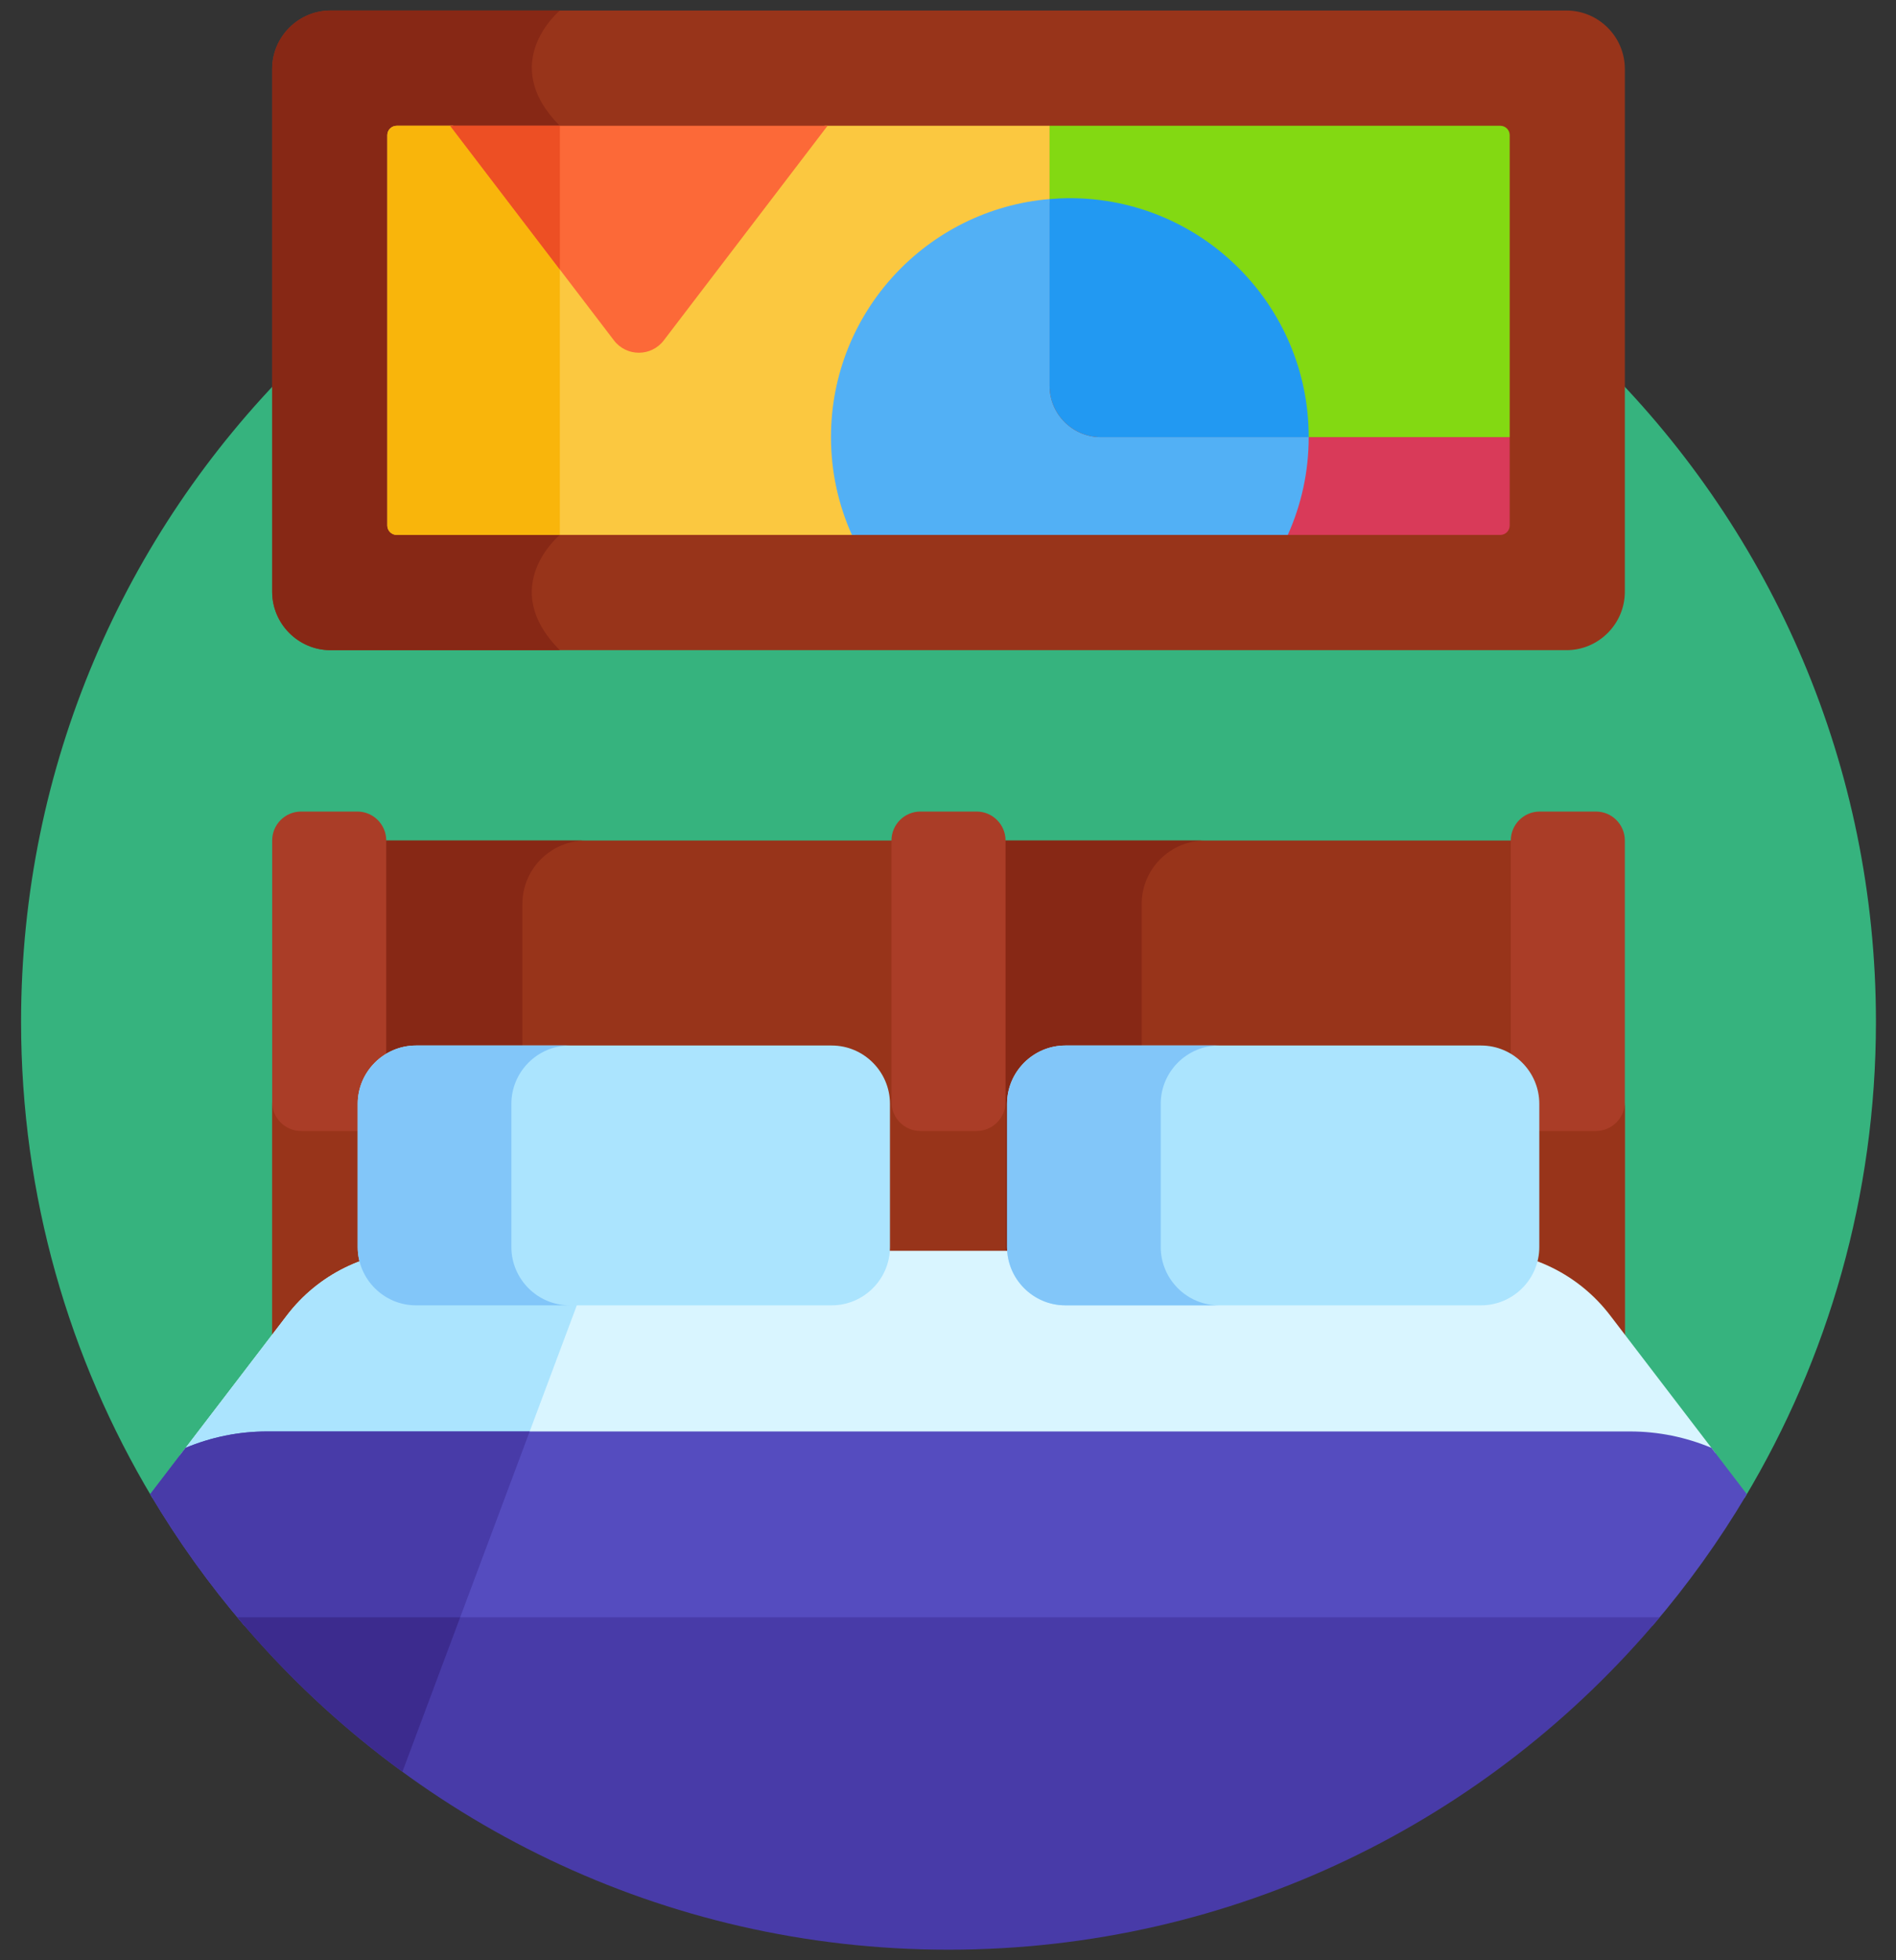 <?xml version="1.0" encoding="UTF-8"?>
<svg width="60px" height="62px" viewBox="0 0 60 62" version="1.1" xmlns="http://www.w3.org/2000/svg" xmlns:xlink="http://www.w3.org/1999/xlink">
    <rect x="0" y="0" width="60" height="62" fill="#333333" stroke="none"/>
    <title>Icons/48dp</title>
    <g id="Desktop" stroke="none" stroke-width="1" fill="none" fill-rule="evenodd">
        <g id="Services" transform="translate(-299, -1031)">
            <g id="Group" transform="translate(297, 1030)">
                <g id="bed" transform="translate(2.667, 1.333)">
                    <path d="M54.542,47.045 C57.18,42.642 58.698,37.491 58.698,31.984 C58.698,15.776 45.558,2.635 29.349,2.635 C13.14,2.635 0,15.776 0,31.984 C0,37.491 1.518,42.643 4.156,47.045 L54.542,47.045 Z" id="Path" fill="#36B37E"></path>
                    <polygon id="Path" fill="#98341A" fill-rule="nonzero" points="11.353 26.252 27.747 26.252 27.747 42.139 11.353 42.139"></polygon>
                    <polygon id="Path" fill="#98341A" fill-rule="nonzero" points="30.951 26.252 47.345 26.252 47.345 42.139 30.951 42.139"></polygon>
                    <path d="M15.864,40.129 L15.864,28.262 C15.864,27.152 16.763,26.252 17.874,26.252 L11.353,26.252 L11.353,42.139 L17.874,42.139 C16.763,42.139 15.864,41.239 15.864,40.129 Z" id="Path" fill="#872815" fill-rule="nonzero"></path>
                    <path d="M35.462,40.129 L35.462,28.262 C35.462,27.152 36.362,26.252 37.472,26.252 L30.951,26.252 L30.951,42.139 L37.472,42.139 C36.362,42.139 35.462,41.239 35.462,40.129 Z" id="Path" fill="#872815" fill-rule="nonzero"></path>
                    <path d="M8.576,41.389 C9.143,40.648 9.907,40.082 10.784,39.752 L10.953,39.688 L10.908,39.512 C10.873,39.375 10.856,39.24 10.856,39.11 L10.856,34.579 C10.856,34.025 11.133,33.534 11.556,33.237 L11.556,26.252 C11.556,25.745 11.145,25.335 10.639,25.335 L8.863,25.335 C8.356,25.335 7.946,25.745 7.946,26.252 L7.946,42.213 L8.576,41.389 Z" id="Path" fill="#AA3D27" fill-rule="nonzero"></path>
                    <path d="M31.154,39.43 L31.154,26.252 C31.154,25.745 30.743,25.335 30.237,25.335 L28.461,25.335 C27.955,25.335 27.544,25.745 27.544,26.252 L27.544,39.43 L31.154,39.43 Z" id="Path" fill="#AA3D27" fill-rule="nonzero"></path>
                    <path d="M47.843,34.579 L47.843,39.11 C47.843,39.24 47.825,39.375 47.79,39.512 L47.745,39.688 L47.915,39.752 C48.792,40.082 49.555,40.648 50.122,41.389 L50.752,42.213 L50.752,26.252 C50.752,25.745 50.342,25.335 49.836,25.335 L48.06,25.335 C47.553,25.335 47.143,25.745 47.143,26.252 L47.143,33.237 C47.565,33.534 47.843,34.025 47.843,34.579 L47.843,34.579 Z" id="Path" fill="#AA3D27" fill-rule="nonzero"></path>
                    <g id="Group" transform="translate(7.906, 34.5)" fill="#98341A" fill-rule="nonzero">
                        <path d="M2.949,4.61 L2.949,0.912 C2.88,0.929 2.807,0.939 2.732,0.939 L0.956,0.939 C0.45,0.939 0.04,0.528 0.04,0.022 L0.04,7.713 L0.67,6.889 C1.237,6.148 2,5.582 2.877,5.252 L3.047,5.188 L3.002,5.012 C2.967,4.875 2.949,4.74 2.949,4.61 Z" id="Path"></path>
                        <path d="M22.331,0.939 L20.555,0.939 C20.049,0.939 19.638,0.528 19.638,0.022 L19.638,4.93 L23.248,4.93 L23.248,0.022 C23.248,0.528 22.837,0.939 22.331,0.939 L22.331,0.939 Z" id="Path"></path>
                        <path d="M41.929,0.939 L40.153,0.939 C40.078,0.939 40.006,0.929 39.936,0.912 L39.936,4.61 C39.936,4.74 39.919,4.875 39.884,5.013 L39.839,5.188 L40.009,5.252 C40.885,5.582 41.649,6.148 42.215,6.889 L42.846,7.713 L42.846,0.022 C42.846,0.528 42.436,0.939 41.929,0.939 Z" id="Path"></path>
                    </g>
                    <path d="M7.57,45.212 L51.274,45.212 C52.086,45.212 52.879,45.358 53.621,45.629 L50.283,41.266 C49.299,39.981 47.774,39.228 46.156,39.228 L12.542,39.228 C10.924,39.228 9.398,39.981 8.416,41.266 L5.016,45.709 C5.817,45.386 6.683,45.212 7.57,45.212 L7.57,45.212 Z" id="Path" fill="#D9F5FF" fill-rule="nonzero"></path>
                    <path d="M18.232,39.228 L12.542,39.228 C10.924,39.228 9.399,39.981 8.416,41.266 L5.016,45.709 C5.817,45.386 6.683,45.212 7.57,45.212 L15.994,45.212 L18.232,39.228 Z" id="Path" fill="#ABE4FE" fill-rule="nonzero"></path>
                    <path d="M7.071,51.089 L51.627,51.089 C52.739,49.794 53.738,48.401 54.613,46.926 L53.492,45.46 C52.686,45.123 51.813,44.942 50.917,44.942 L7.782,44.942 C6.885,44.942 6.012,45.123 5.206,45.46 L4.085,46.926 C4.96,48.401 5.96,49.794 7.071,51.089 Z" id="Path" fill="#554CBF" fill-rule="nonzero"></path>
                    <path d="M16.095,44.942 L7.782,44.942 C6.886,44.942 6.012,45.123 5.206,45.46 L4.085,46.926 C4.96,48.401 5.96,49.794 7.071,51.089 L13.795,51.089 L16.095,44.942 Z" id="Path" fill="#483BA8" fill-rule="nonzero"></path>
                    <path d="M25.652,32.735 L12.497,32.735 C11.483,32.735 10.653,33.565 10.653,34.579 L10.653,39.11 C10.653,40.124 11.483,40.953 12.497,40.953 L25.652,40.953 C26.667,40.953 27.496,40.124 27.496,39.11 L27.496,34.579 C27.496,33.565 26.667,32.735 25.652,32.735 Z" id="Path" fill="#ABE4FE" fill-rule="nonzero"></path>
                    <path d="M46.201,32.735 L33.046,32.735 C32.032,32.735 31.202,33.565 31.202,34.579 L31.202,39.11 C31.202,40.124 32.032,40.953 33.046,40.953 L46.201,40.953 C47.216,40.953 48.045,40.124 48.045,39.11 L48.045,34.579 C48.045,33.565 47.216,32.735 46.201,32.735 L46.201,32.735 Z" id="Path" fill="#ABE4FE" fill-rule="nonzero"></path>
                    <path d="M15.516,39.11 L15.516,34.579 C15.516,33.565 16.345,32.735 17.359,32.735 L12.497,32.735 C11.483,32.735 10.653,33.565 10.653,34.579 L10.653,39.11 C10.653,40.124 11.483,40.953 12.497,40.953 L17.359,40.953 C16.345,40.953 15.516,40.124 15.516,39.11 Z" id="Path" fill="#82C6F9" fill-rule="nonzero"></path>
                    <path d="M36.065,39.11 L36.065,34.579 C36.065,33.565 36.894,32.735 37.908,32.735 L33.046,32.735 C32.032,32.735 31.202,33.565 31.202,34.579 L31.202,39.11 C31.202,40.124 32.032,40.953 33.046,40.953 L37.908,40.953 C36.894,40.953 36.065,40.124 36.065,39.11 Z" id="Path" fill="#82C6F9" fill-rule="nonzero"></path>
                    <path d="M48.905,0 L9.793,0 C8.777,0 7.946,0.831 7.946,1.847 L7.946,18.384 C7.946,19.4 8.777,20.231 9.793,20.231 L48.905,20.231 C49.921,20.231 50.752,19.4 50.752,18.384 L50.752,1.847 C50.752,0.831 49.921,0 48.905,0 Z" id="Path" fill="#98341A" fill-rule="nonzero"></path>
                    <path d="M17.05,16.586 C17.05,16.586 17.07,16.479 17.103,16.287 L17.103,3.702 C17.085,3.683 17.068,3.663 17.05,3.645 C15.054,1.648 17.05,0 17.05,0 L9.793,0 C8.777,0 7.946,0.831 7.946,1.847 L7.946,18.384 C7.946,19.4 8.777,20.231 9.793,20.231 L17.05,20.231 C15.051,18.232 17.05,16.586 17.05,16.586 Z" id="Path" fill="#872815" fill-rule="nonzero"></path>
                    <path d="M51.856,50.819 L6.843,50.819 C12.226,57.246 20.31,61.333 29.349,61.333 C38.389,61.333 46.472,57.246 51.856,50.819 L51.856,50.819 Z" id="Path" fill="#483BA8" fill-rule="nonzero"></path>
                    <path d="M13.896,50.819 L6.843,50.819 C8.378,52.652 10.134,54.294 12.068,55.705 L13.896,50.819 Z" id="Path" fill="#3C2B8E" fill-rule="nonzero"></path>
                    <path d="M25.43,3.645 L20.338,10.314 C19.941,10.833 19.159,10.833 18.762,10.314 L13.67,3.645 L11.888,3.645 C11.724,3.645 11.59,3.778 11.59,3.942 L11.59,16.289 C11.59,16.453 11.724,16.586 11.888,16.586 L26.412,16.586 C25.988,15.642 25.75,14.596 25.75,13.494 C25.75,9.535 28.674,6.409 32.548,6.084 L32.548,3.645 L25.43,3.645 Z" id="Path" fill="#FBC840" fill-rule="nonzero"></path>
                    <path d="M17.05,8.072 L13.67,3.645 L11.888,3.645 C11.724,3.645 11.59,3.778 11.59,3.942 L11.59,16.289 C11.59,16.453 11.724,16.586 11.888,16.586 L17.05,16.586 L17.05,8.072 Z" id="Path" fill="#F9B50B" fill-rule="nonzero"></path>
                    <path d="M39.846,16.586 L46.81,16.586 C46.975,16.586 47.108,16.453 47.108,16.289 L47.108,13.493 L40.508,13.493 C40.508,14.596 40.27,15.642 39.846,16.586 Z" id="Path" fill="#D93A59" fill-rule="nonzero"></path>
                    <path d="M46.81,3.645 L32.548,3.645 L32.548,6.084 C32.759,6.066 32.973,6.055 33.189,6.055 C37.364,6.055 40.628,9.319 40.628,13.493 L47.108,13.493 L47.108,3.942 C47.108,3.778 46.975,3.645 46.81,3.645 L46.81,3.645 Z" id="Path" fill="#83D912" fill-rule="nonzero"></path>
                    <path d="M18.762,10.434 C19.159,10.953 19.941,10.953 20.338,10.434 L25.522,3.645 L13.578,3.645 L18.762,10.434 Z" id="Path" fill="#FC6938" fill-rule="nonzero"></path>
                    <polygon id="Path" fill="#ED4F24" fill-rule="nonzero" points="17.05 3.645 13.578 3.645 17.05 8.192"></polygon>
                    <path d="M34.168,13.493 L40.748,13.493 C40.748,9.319 37.364,5.935 33.189,5.935 C32.973,5.935 32.759,5.946 32.548,5.964 L32.548,11.874 C32.548,12.765 33.277,13.493 34.168,13.493 L34.168,13.493 Z" id="Path" fill="#2299F2" fill-rule="nonzero"></path>
                    <path d="M34.168,13.493 C33.277,13.493 32.548,12.765 32.548,11.874 L32.548,5.963 C28.674,6.289 25.63,9.535 25.63,13.493 C25.63,14.596 25.868,15.642 26.292,16.586 L40.086,16.586 C40.51,15.642 40.748,14.596 40.748,13.493 L34.168,13.493 Z" id="Path" fill="#52B0F5" fill-rule="nonzero"></path>
                </g>
            </g>
        </g>
    </g>
</svg>